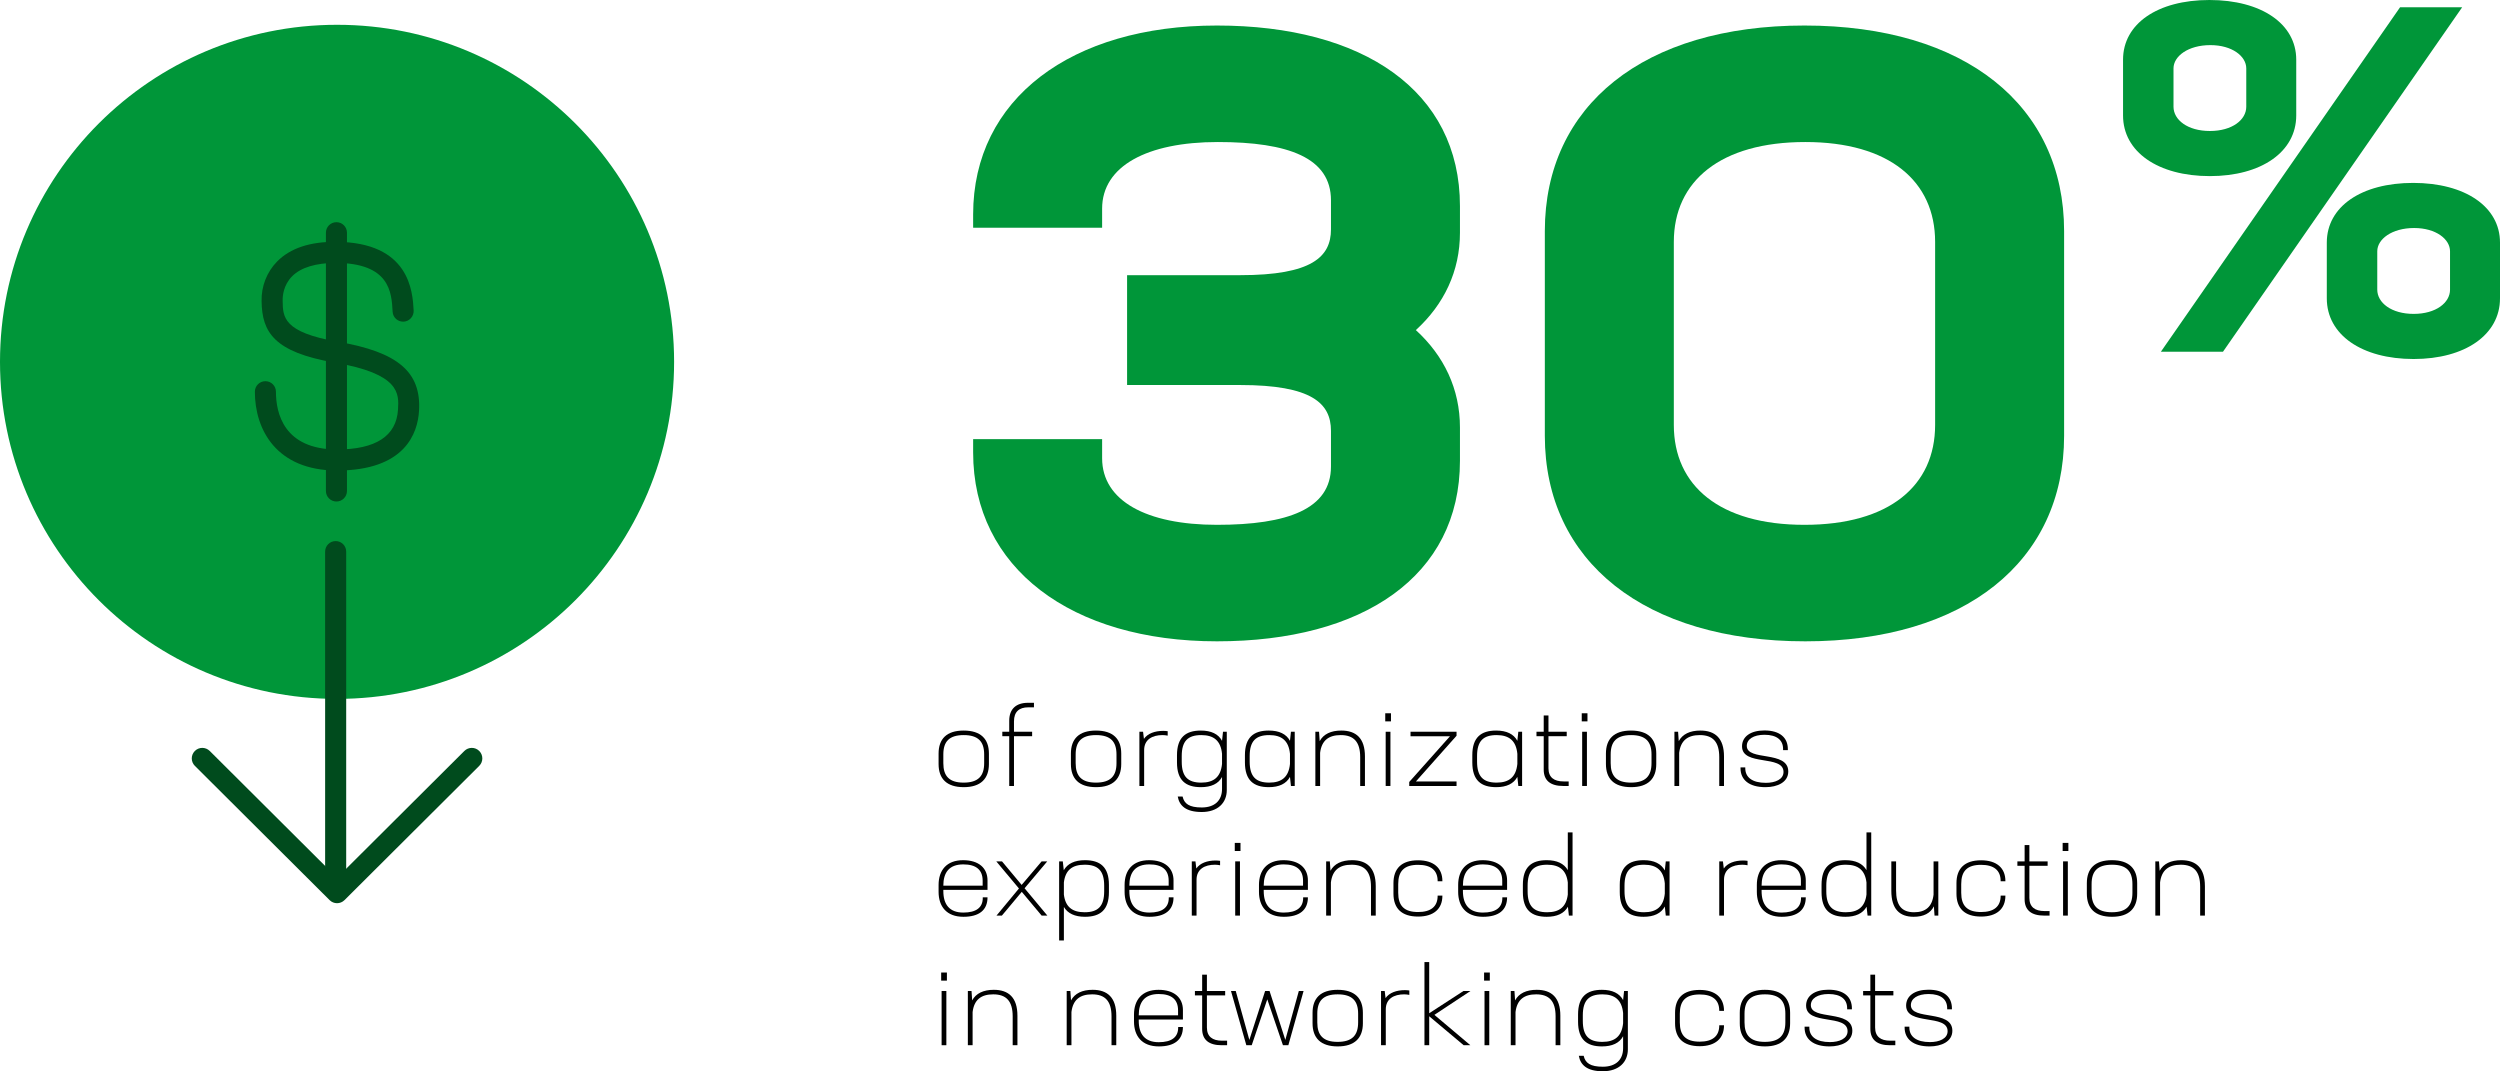<?xml version="1.0" encoding="UTF-8"?>
<svg id="Layer_2" xmlns="http://www.w3.org/2000/svg" viewBox="0 0 1388.603 595.02">
  <defs>
    <style>
      .cls-1 {
        fill: #009639;
      }

      .cls-2 {
        fill: #009639;
      }

      .cls-3 {
        fill: #004b1d;
      }
    </style>
  </defs>
  <g id="Layer_1-2" data-name="Layer_1">
    <g>
      <g>
        <path class="cls-3" d="M187.212,501.677c-1.497,0-2.982-.571-4.125-1.703l-74.844-74.57c-2.297-2.285-2.297-5.988-.023-8.273,2.285-2.308,5.988-2.285,8.273-.023l70.719,70.456,70.719-70.456c2.285-2.262,5.988-2.285,8.273.023,2.274,2.285,2.274,5.988-.023,8.273l-74.844,74.57c-1.143,1.131-2.628,1.703-4.125,1.703Z"/>
        <g>
          <circle class="cls-1" cx="187.212" cy="200.984" r="187.212"/>
          <g>
            <path class="cls-3" d="M187.022,261.363c-33.525-.137-45.455-22.716-45.455-43.787,0-3.234,2.617-5.85,5.85-5.85s5.85,2.617,5.85,5.85c0,11.929,4.388,31.96,33.777,32.086,21.665,0,33.126-7.45,34.028-22.133.548-8.878,1.223-19.916-35.331-26.155-33.537-5.793-40.221-16.877-40.439-34.085-.217-8.193,2.914-16.237,8.593-22.008,7.302-7.427,18.225-11.038,32.577-10.969,41.181.171,42.712,27.732,43.284,38.108.183,3.222-2.285,6.056-5.508,6.239-3.165.171-5.976-2.205-6.159-5.45l-.011-.149c-.594-10.718-1.497-26.921-31.686-27.047-10.81.08-19.231,2.468-24.156,7.473-4.913,4.993-5.302,11.152-5.233,13.563.114,9.061.217,17.528,30.715,22.785,33.308,5.69,46.357,16.82,45.032,38.405-.754,12.375-7.713,33.126-45.729,33.126Z"/>
            <path class="cls-3" d="M186.874,278.56c-3.234,0-5.85-2.617-5.85-5.85v-143.449c0-3.234,2.617-5.85,5.85-5.85s5.85,2.617,5.85,5.85v143.449c0,3.234-2.617,5.85-5.85,5.85Z"/>
          </g>
          <path class="cls-3" d="M186.439,493.127c-3.234,0-5.85-2.617-5.85-5.85v-180.894c0-3.234,2.617-5.85,5.85-5.85s5.85,2.617,5.85,5.85v180.894c0,3.234-2.617,5.85-5.85,5.85Z"/>
        </g>
      </g>
      <g>
        <path class="cls-2" d="M786.42,183.35c15.716,14.328,24.497,32.817,24.497,54.08v18.488c0,64.248-54.079,100.301-134.968,100.301s-135.43-40.675-135.43-104.923v-7.396h71.644v10.631c0,23.573,24.498,36.978,63.786,36.978s63.324-8.782,63.324-32.355v-19.876c0-15.252-10.631-25.422-50.382-25.422h-62.862v-61.013h62.862c39.751,0,50.382-10.169,50.382-25.422v-16.178c0-23.573-23.573-32.355-62.862-32.355s-64.249,13.404-64.249,36.978v10.631h-71.644v-7.395c0-64.249,54.542-104.924,135.43-104.924s134.968,36.053,134.968,100.301v14.791c0,21.262-8.781,39.751-24.497,54.08Z"/>
        <path class="cls-2" d="M858.064,242.051v-113.705c0-69.795,55.004-114.168,144.213-114.168s144.212,44.373,144.212,114.168v113.705c0,69.795-55.004,114.168-143.75,114.168-89.208,0-144.675-44.373-144.675-114.168ZM1074.845,236.043v-101.689c0-33.741-25.422-55.466-72.106-55.466-47.146,0-73.03,21.725-73.03,55.466v101.689c0,33.741,25.422,55.466,72.568,55.466s72.568-21.725,72.568-55.466Z"/>
        <path class="cls-2" d="M1179.225,64.135v-30.99c0-19.94,19.132-33.145,47.966-33.145s48.234,13.204,48.234,33.145v30.99c0,20.21-19.401,33.684-47.965,33.684-28.834,0-48.235-13.474-48.235-33.684ZM1333.092,4.043h34.492l-132.849,191.323h-34.492L1333.092,4.043ZM1247.67,59.283v-21.287c0-6.737-7.814-12.936-19.94-12.936-12.396,0-20.48,6.198-20.48,12.936v21.287c0,7.276,7.814,13.475,20.211,13.475s20.21-6.198,20.21-13.475ZM1292.402,165.725v-30.989c0-19.94,19.133-33.145,47.967-33.145s48.234,13.204,48.234,33.145v30.989c0,20.21-19.401,33.684-47.965,33.684-28.834,0-48.236-13.474-48.236-33.684ZM1360.848,160.874v-21.288c0-6.736-7.815-12.935-19.94-12.935-12.396,0-20.48,6.198-20.48,12.935v21.288c0,7.276,7.814,13.474,20.211,13.474s20.21-6.197,20.21-13.474Z"/>
      </g>
      <g>
        <path d="M521.327,424.381v-5.82c0-8.1,4.439-12.779,13.919-12.779,9.54,0,14.04,4.68,14.04,12.779v5.82c0,8.1-4.5,12.84-13.979,12.84-9.54,0-13.979-4.74-13.979-12.84ZM546.646,423.9v-4.859c0-7.141-3.3-10.74-11.339-10.74-8.1,0-11.34,3.6-11.34,10.74v4.859c0,7.14,3.24,10.8,11.28,10.8,8.1,0,11.399-3.66,11.399-10.8Z"/>
        <path d="M563.206,400.682v5.76h10.08v2.46h-10.08v27.659h-2.64v-27.659h-3.84v-2.46h3.84v-6.12c0-6.54,3.84-9.96,10.44-9.96h3.3v2.521h-3.18c-5.04,0-7.919,2.46-7.919,7.8Z"/>
        <path d="M594.825,424.381v-5.82c0-8.1,4.44-12.779,13.919-12.779,9.54,0,14.04,4.68,14.04,12.779v5.82c0,8.1-4.5,12.84-13.979,12.84-9.54,0-13.979-4.74-13.979-12.84ZM620.144,423.9v-4.859c0-7.141-3.3-10.74-11.339-10.74-8.1,0-11.34,3.6-11.34,10.74v4.859c0,7.14,3.24,10.8,11.28,10.8,8.1,0,11.399-3.66,11.399-10.8Z"/>
        <path d="M648.584,406.141v2.461c-.96-.18-1.92-.301-2.88-.301-5.58,0-10.199,2.4-10.199,8.34v19.92h-2.64v-30.119h2.04l.48,3.96c2.04-3,6.12-4.44,10.68-4.44.84,0,1.62.061,2.52.18Z"/>
        <path d="M681.404,406.441v32.398c0,7.08-4.979,12.18-13.919,12.18-8.76,0-12.419-3.48-13.319-8.58h2.7c.9,4.02,3.72,6.061,10.62,6.061,7.2,0,11.28-3.84,11.28-10.32v-6.6c-2.04,3.78-6.06,5.641-11.76,5.641-8.399,0-13.259-3.78-13.259-13.68v-4.08c0-9.9,4.86-13.68,13.259-13.68,5.76,0,9.72,1.92,11.76,5.699l.54-5.039h2.1ZM678.764,424.32v-5.64c-.72-7.26-4.56-10.38-11.52-10.38-7.44,0-10.86,3.301-10.86,11.641v3.119c0,8.34,3.42,11.64,10.86,11.64,6.959,0,10.799-3.12,11.52-10.38Z"/>
        <path d="M719.144,406.441v30.119h-2.1l-.541-5.04c-2.039,3.78-6,5.7-11.76,5.7-8.398,0-13.259-3.78-13.259-13.74v-4.02c0-9.9,4.86-13.68,13.259-13.68,5.76,0,9.721,1.92,11.76,5.699l.541-5.039h2.1ZM716.503,424.32v-5.64c-.72-7.26-4.56-10.38-11.52-10.38-7.439,0-10.859,3.301-10.859,11.641v3.059c0,8.34,3.42,11.7,10.859,11.7,6.96,0,10.8-3.12,11.52-10.38Z"/>
        <path d="M758.144,420.181v16.38h-2.641v-16.02c0-8.46-3.539-12.24-10.799-12.24-6.66,0-10.62,2.94-11.461,9.84v18.42h-2.639v-30.119h2.039l.36,5.22c2.101-3.899,6.239-5.88,11.999-5.88,8.221,0,13.141,4.26,13.141,14.399Z"/>
        <path d="M769.424,396.182h3.18v4.5h-3.18v-4.5ZM769.664,406.441h2.641v30.119h-2.641v-30.119Z"/>
        <path d="M809.023,408.661l-22.56,25.379h22.56v2.521h-26.279v-2.221l22.619-25.379h-21.898v-2.52h25.559v2.22Z"/>
        <path d="M845.441,406.441v30.119h-2.1l-.539-5.04c-2.041,3.78-6,5.7-11.76,5.7-8.4,0-13.26-3.78-13.26-13.74v-4.02c0-9.9,4.859-13.68,13.26-13.68,5.76,0,9.719,1.92,11.76,5.699l.539-5.039h2.1ZM842.802,424.32v-5.64c-.721-7.26-4.561-10.38-11.52-10.38-7.44,0-10.86,3.301-10.86,11.641v3.059c0,8.34,3.42,11.7,10.86,11.7,6.959,0,10.799-3.12,11.52-10.38Z"/>
        <path d="M871.302,434.04v2.521h-3.061c-6.959,0-10.799-2.94-10.799-9.061v-18.599h-4.021v-2.46h4.021v-9.06h2.639v9.06h10.141v2.46h-10.141v17.819c0,5.039,3.061,7.319,8.4,7.319h2.82Z"/>
        <path d="M878.562,396.182h3.18v4.5h-3.18v-4.5ZM878.801,406.441h2.64v30.119h-2.64v-30.119Z"/>
        <path d="M892.001,424.381v-5.82c0-8.1,4.44-12.779,13.919-12.779,9.54,0,14.04,4.68,14.04,12.779v5.82c0,8.1-4.5,12.84-13.979,12.84-9.539,0-13.979-4.74-13.979-12.84ZM917.32,423.9v-4.859c0-7.141-3.301-10.74-11.34-10.74-8.1,0-11.34,3.6-11.34,10.74v4.859c0,7.14,3.24,10.8,11.279,10.8,8.1,0,11.4-3.66,11.4-10.8Z"/>
        <path d="M957.58,420.181v16.38h-2.641v-16.02c0-8.46-3.539-12.24-10.799-12.24-6.66,0-10.62,2.94-11.461,9.84v18.42h-2.639v-30.119h2.039l.36,5.22c2.101-3.899,6.239-5.88,11.999-5.88,8.221,0,13.141,4.26,13.141,14.399Z"/>
        <path d="M966.759,426.721v-.48h2.641v.48c0,4.979,3.779,8.1,11.459,8.1,5.1,0,9.779-1.86,9.779-6.061,0-9.719-23.039-2.999-23.039-14.219,0-5.34,4.681-8.82,12.42-8.82,8.699,0,13.02,4.08,13.02,10.32v.6h-2.64v-.66c0-4.799-3.36-7.859-10.319-7.859-6.18,0-9.84,2.52-9.84,6.18,0,8.64,23.039,2.34,23.039,14.22,0,5.939-6,8.7-12.66,8.7-9.18,0-13.859-4.141-13.859-10.5Z"/>
        <path d="M548.505,489.061v5.221h-24.539v.659c0,7.38,3.36,11.939,11.1,11.939,7.2,0,10.8-2.819,10.8-8.1v-.36h2.64c0,7.141-4.74,10.801-13.379,10.801-9.419,0-13.799-5.76-13.799-13.86v-3.84c0-8.1,4.439-13.739,13.619-13.739,8.64,0,13.56,4.32,13.56,11.279ZM545.806,491.941v-2.761c0-6.06-3.66-9.06-10.74-9.06-7.859,0-11.1,4.5-11.1,11.82h21.839Z"/>
        <path d="M578.566,508.561l-11.04-13.2-11.04,13.2h-3l12.479-15.061-12.6-15.059h3.18l10.919,13.079,11.1-13.079h3.12l-12.599,14.939,12.659,15.18h-3.18Z"/>
        <path d="M615.944,491.461v4.08c0,9.959-4.919,13.68-13.319,13.68-5.58,0-9.6-1.86-11.699-5.461v18.6h-2.64v-43.918h2.04l.54,4.92c2.1-3.721,6.12-5.58,11.759-5.58,8.4,0,13.319,3.72,13.319,13.68ZM613.305,491.941c0-8.34-3.42-11.641-10.859-11.641-6.84,0-10.68,2.94-11.52,9.84v6.72c.84,6.899,4.68,9.84,11.52,9.84,7.439,0,10.859-3.3,10.859-11.64v-3.119Z"/>
        <path d="M651.824,489.061v5.221h-24.539v.659c0,7.38,3.36,11.939,11.1,11.939,7.2,0,10.8-2.819,10.8-8.1v-.36h2.64c0,7.141-4.74,10.801-13.379,10.801-9.419,0-13.799-5.76-13.799-13.86v-3.84c0-8.1,4.44-13.739,13.619-13.739,8.64,0,13.56,4.32,13.56,11.279ZM649.125,491.941v-2.761c0-6.06-3.66-9.06-10.74-9.06-7.859,0-11.1,4.5-11.1,11.82h21.839Z"/>
        <path d="M677.685,478.141v2.461c-.96-.18-1.92-.301-2.88-.301-5.58,0-10.199,2.4-10.199,8.34v19.92h-2.64v-30.119h2.04l.48,3.96c2.04-3,6.12-4.44,10.68-4.44.84,0,1.62.061,2.52.18Z"/>
        <path d="M685.845,468.182h3.18v4.5h-3.18v-4.5ZM686.085,478.441h2.64v30.119h-2.64v-30.119Z"/>
        <path d="M726.462,489.061v5.221h-24.539v.659c0,7.38,3.359,11.939,11.1,11.939,7.199,0,10.8-2.819,10.8-8.1v-.36h2.64c0,7.141-4.74,10.801-13.379,10.801-9.42,0-13.8-5.76-13.8-13.86v-3.84c0-8.1,4.44-13.739,13.62-13.739,8.639,0,13.559,4.32,13.559,11.279ZM723.763,491.941v-2.761c0-6.06-3.66-9.06-10.74-9.06-7.859,0-11.1,4.5-11.1,11.82h21.84Z"/>
        <path d="M764.142,492.181v16.38h-2.64v-16.02c0-8.46-3.54-12.24-10.8-12.24-6.66,0-10.619,2.94-11.459,9.84v18.42h-2.641v-30.119h2.041l.359,5.22c2.1-3.899,6.24-5.88,12-5.88,8.219,0,13.139,4.26,13.139,14.399Z"/>
        <path d="M773.984,496.381v-5.82c0-8.1,4.439-12.719,13.679-12.719,8.64,0,13.499,4.26,13.499,11.52v.119h-2.639v-.119c0-6-3.78-9-10.86-9-7.8,0-11.04,3.539-11.04,10.68v4.859c0,7.14,3.24,10.68,11.04,10.68,7.08,0,10.86-3,10.86-9v-.119h2.639v.119c0,7.26-4.859,11.52-13.499,11.52-9.239,0-13.679-4.619-13.679-12.719Z"/>
        <path d="M837.102,489.061v5.221h-24.539v.659c0,7.38,3.36,11.939,11.1,11.939,7.2,0,10.8-2.819,10.8-8.1v-.36h2.64c0,7.141-4.739,10.801-13.38,10.801-9.419,0-13.799-5.76-13.799-13.86v-3.84c0-8.1,4.439-13.739,13.619-13.739,8.641,0,13.56,4.32,13.56,11.279ZM834.402,491.941v-2.761c0-6.06-3.66-9.06-10.739-9.06-7.859,0-11.1,4.5-11.1,11.82h21.839Z"/>
        <path d="M873.462,462.361v46.199h-2.04l-.54-4.92c-2.1,3.72-6.061,5.58-11.76,5.58-8.399,0-13.26-3.721-13.26-13.68v-4.08c0-9.96,4.86-13.68,13.26-13.68,5.641,0,9.6,1.859,11.699,5.52v-20.939h2.641ZM870.822,496.86v-6.72c-.84-6.899-4.68-9.84-11.459-9.84-7.439,0-10.859,3.301-10.859,11.641v3.119c0,8.34,3.42,11.64,10.859,11.64,6.779,0,10.619-2.94,11.459-9.84Z"/>
        <path d="M927.341,478.441v30.119h-2.1l-.541-5.04c-2.039,3.78-6,5.7-11.76,5.7-8.398,0-13.259-3.78-13.259-13.74v-4.02c0-9.9,4.86-13.68,13.259-13.68,5.76,0,9.721,1.92,11.76,5.699l.541-5.039h2.1ZM924.701,496.32v-5.64c-.72-7.26-4.56-10.38-11.52-10.38-7.439,0-10.859,3.301-10.859,11.641v3.059c0,8.34,3.42,11.7,10.859,11.7,6.96,0,10.8-3.12,11.52-10.38Z"/>
        <path d="M970.661,478.141v2.461c-.96-.18-1.92-.301-2.88-.301-5.58,0-10.199,2.4-10.199,8.34v19.92h-2.641v-30.119h2.041l.479,3.96c2.04-3,6.12-4.44,10.679-4.44.841,0,1.621.061,2.521.18Z"/>
        <path d="M1003.001,489.061v5.221h-24.539v.659c0,7.38,3.36,11.939,11.1,11.939,7.2,0,10.8-2.819,10.8-8.1v-.36h2.64c0,7.141-4.739,10.801-13.38,10.801-9.419,0-13.799-5.76-13.799-13.86v-3.84c0-8.1,4.439-13.739,13.619-13.739,8.641,0,13.56,4.32,13.56,11.279ZM1000.3,491.941v-2.761c0-6.06-3.66-9.06-10.739-9.06-7.859,0-11.1,4.5-11.1,11.82h21.839Z"/>
        <path d="M1039.361,462.361v46.199h-2.04l-.54-4.92c-2.1,3.72-6.061,5.58-11.76,5.58-8.399,0-13.26-3.721-13.26-13.68v-4.08c0-9.96,4.86-13.68,13.26-13.68,5.641,0,9.6,1.859,11.699,5.52v-20.939h2.641ZM1036.72,496.86v-6.72c-.84-6.899-4.68-9.84-11.459-9.84-7.439,0-10.859,3.301-10.859,11.641v3.119c0,8.34,3.42,11.64,10.859,11.64,6.779,0,10.619-2.94,11.459-9.84Z"/>
        <path d="M1076.621,478.441v30.119h-2.1l-.361-5.16c-1.92,3.9-5.76,5.82-11.219,5.82-7.8,0-12.42-4.261-12.42-14.4v-16.379h2.641v16.02c0,8.459,3.119,12.239,10.02,12.239,6.239,0,10.02-2.94,10.799-9.78v-18.479h2.641Z"/>
        <path d="M1086.701,496.381v-5.82c0-8.1,4.439-12.719,13.68-12.719,8.639,0,13.499,4.26,13.499,11.52v.119h-2.64v-.119c0-6-3.779-9-10.859-9-7.8,0-11.04,3.539-11.04,10.68v4.859c0,7.14,3.24,10.68,11.04,10.68,7.08,0,10.859-3,10.859-9v-.119h2.64v.119c0,7.26-4.86,11.52-13.499,11.52-9.24,0-13.68-4.619-13.68-12.719Z"/>
        <path d="M1138.419,506.04v2.521h-3.06c-6.96,0-10.8-2.94-10.8-9.061v-18.599h-4.02v-2.46h4.02v-9.06h2.641v9.06h10.139v2.46h-10.139v17.819c0,5.039,3.06,7.319,8.399,7.319h2.819Z"/>
        <path d="M1145.679,468.182h3.18v4.5h-3.18v-4.5ZM1145.919,478.441h2.641v30.119h-2.641v-30.119Z"/>
        <path d="M1159.119,496.381v-5.82c0-8.1,4.44-12.779,13.92-12.779,9.539,0,14.039,4.68,14.039,12.779v5.82c0,8.1-4.5,12.84-13.979,12.84-9.54,0-13.98-4.74-13.98-12.84ZM1184.438,495.9v-4.859c0-7.141-3.3-10.74-11.339-10.74-8.1,0-11.34,3.6-11.34,10.74v4.859c0,7.14,3.24,10.8,11.279,10.8,8.1,0,11.399-3.66,11.399-10.8Z"/>
        <path d="M1224.698,492.181v16.38h-2.64v-16.02c0-8.46-3.541-12.24-10.8-12.24-6.659,0-10.62,2.94-11.46,9.84v18.42h-2.64v-30.119h2.04l.359,5.22c2.101-3.899,6.24-5.88,12-5.88,8.22,0,13.14,4.26,13.14,14.399Z"/>
        <path d="M522.767,540.182h3.18v4.5h-3.18v-4.5ZM523.006,550.441h2.64v30.119h-2.64v-30.119Z"/>
        <path d="M565.125,564.181v16.38h-2.64v-16.02c0-8.46-3.54-12.24-10.8-12.24-6.66,0-10.62,2.94-11.459,9.84v18.42h-2.64v-30.119h2.04l.36,5.22c2.1-3.899,6.239-5.88,11.999-5.88,8.22,0,13.14,4.26,13.14,14.399Z"/>
        <path d="M620.024,564.181v16.38h-2.64v-16.02c0-8.46-3.54-12.24-10.799-12.24-6.66,0-10.62,2.94-11.46,9.84v18.42h-2.64v-30.119h2.04l.36,5.22c2.1-3.899,6.24-5.88,12-5.88,8.22,0,13.14,4.26,13.14,14.399Z"/>
        <path d="M657.044,561.061v5.221h-24.539v.659c0,7.38,3.36,11.939,11.1,11.939,7.2,0,10.8-2.819,10.8-8.1v-.36h2.64c0,7.141-4.74,10.801-13.379,10.801-9.419,0-13.799-5.76-13.799-13.86v-3.84c0-8.1,4.44-13.739,13.619-13.739,8.64,0,13.56,4.32,13.56,11.279ZM654.344,563.941v-2.761c0-6.06-3.66-9.06-10.74-9.06-7.859,0-11.1,4.5-11.1,11.82h21.839Z"/>
        <path d="M681.585,578.04v2.521h-3.06c-6.959,0-10.799-2.94-10.799-9.061v-18.599h-4.02v-2.46h4.02v-9.06h2.64v9.06h10.14v2.46h-10.14v17.819c0,5.039,3.06,7.319,8.4,7.319h2.82Z"/>
        <path d="M724.062,550.441l-8.459,30.119h-3l-8.699-25.5-8.641,25.5h-2.999l-8.52-30.119h2.64l7.56,27.179,8.76-27.179h2.46l8.76,27.179,7.5-27.179h2.639Z"/>
        <path d="M729.044,568.381v-5.82c0-8.1,4.439-12.779,13.919-12.779,9.54,0,14.04,4.68,14.04,12.779v5.82c0,8.1-4.5,12.84-13.98,12.84-9.539,0-13.979-4.74-13.979-12.84ZM754.363,567.9v-4.859c0-7.141-3.3-10.74-11.34-10.74-8.1,0-11.34,3.6-11.34,10.74v4.859c0,7.14,3.24,10.8,11.28,10.8,8.1,0,11.399-3.66,11.399-10.8Z"/>
        <path d="M782.802,550.141v2.461c-.959-.18-1.92-.301-2.879-.301-5.58,0-10.199,2.4-10.199,8.34v19.92h-2.641v-30.119h2.04l.479,3.96c2.041-3,6.12-4.44,10.68-4.44.84,0,1.62.061,2.52.18Z"/>
        <path d="M796.722,563.701l19.979,16.859h-3.72l-19.139-16.08v16.08h-2.641v-46.199h2.641v28.439l19.019-12.359h3.899l-20.039,13.26Z"/>
        <path d="M824.323,540.182h3.18v4.5h-3.18v-4.5ZM824.562,550.441h2.641v30.119h-2.641v-30.119Z"/>
        <path d="M866.681,564.181v16.38h-2.641v-16.02c0-8.46-3.539-12.24-10.799-12.24-6.66,0-10.62,2.94-11.461,9.84v18.42h-2.639v-30.119h2.039l.36,5.22c2.101-3.899,6.239-5.88,11.999-5.88,8.221,0,13.141,4.26,13.141,14.399Z"/>
        <path d="M904.18,550.441v32.398c0,7.08-4.979,12.18-13.919,12.18-8.76,0-12.42-3.48-13.32-8.58h2.7c.899,4.02,3.72,6.061,10.62,6.061,7.199,0,11.279-3.84,11.279-10.32v-6.6c-2.04,3.78-6.061,5.641-11.76,5.641-8.399,0-13.26-3.78-13.26-13.68v-4.08c0-9.9,4.86-13.68,13.26-13.68,5.76,0,9.72,1.92,11.76,5.699l.54-5.039h2.1ZM901.541,568.32v-5.64c-.721-7.26-4.561-10.38-11.52-10.38-7.439,0-10.859,3.301-10.859,11.641v3.119c0,8.34,3.42,11.64,10.859,11.64,6.959,0,10.799-3.12,11.52-10.38Z"/>
        <path d="M930.401,568.381v-5.82c0-8.1,4.44-12.719,13.679-12.719,8.641,0,13.5,4.26,13.5,11.52v.119h-2.64v-.119c0-6-3.78-9-10.86-9-7.799,0-11.039,3.539-11.039,10.68v4.859c0,7.14,3.24,10.68,11.039,10.68,7.08,0,10.86-3,10.86-9v-.119h2.64v.119c0,7.26-4.859,11.52-13.5,11.52-9.238,0-13.679-4.619-13.679-12.719Z"/>
        <path d="M966.341,568.381v-5.82c0-8.1,4.439-12.779,13.919-12.779,9.54,0,14.04,4.68,14.04,12.779v5.82c0,8.1-4.5,12.84-13.98,12.84-9.539,0-13.979-4.74-13.979-12.84ZM991.66,567.9v-4.859c0-7.141-3.3-10.74-11.34-10.74-8.1,0-11.34,3.6-11.34,10.74v4.859c0,7.14,3.24,10.8,11.28,10.8,8.1,0,11.399-3.66,11.399-10.8Z"/>
        <path d="M1002.34,570.721v-.48h2.64v.48c0,4.979,3.78,8.1,11.46,8.1,5.1,0,9.78-1.86,9.78-6.061,0-9.719-23.039-2.999-23.039-14.219,0-5.34,4.68-8.82,12.419-8.82,8.7,0,13.019,4.08,13.019,10.32v.6h-2.639v-.66c0-4.799-3.36-7.859-10.32-7.859-6.18,0-9.84,2.52-9.84,6.18,0,8.64,23.039,2.34,23.039,14.22,0,5.939-6,8.7-12.659,8.7-9.179,0-13.859-4.141-13.859-10.5Z"/>
        <path d="M1052.74,578.04v2.521h-3.061c-6.959,0-10.799-2.94-10.799-9.061v-18.599h-4.021v-2.46h4.021v-9.06h2.639v9.06h10.141v2.46h-10.141v17.819c0,5.039,3.061,7.319,8.4,7.319h2.82Z"/>
        <path d="M1057.899,570.721v-.48h2.64v.48c0,4.979,3.78,8.1,11.46,8.1,5.1,0,9.78-1.86,9.78-6.061,0-9.719-23.039-2.999-23.039-14.219,0-5.34,4.68-8.82,12.419-8.82,8.7,0,13.019,4.08,13.019,10.32v.6h-2.639v-.66c0-4.799-3.36-7.859-10.32-7.859-6.18,0-9.84,2.52-9.84,6.18,0,8.64,23.039,2.34,23.039,14.22,0,5.939-6,8.7-12.659,8.7-9.179,0-13.859-4.141-13.859-10.5Z"/>
      </g>
    </g>
  </g>
</svg>
